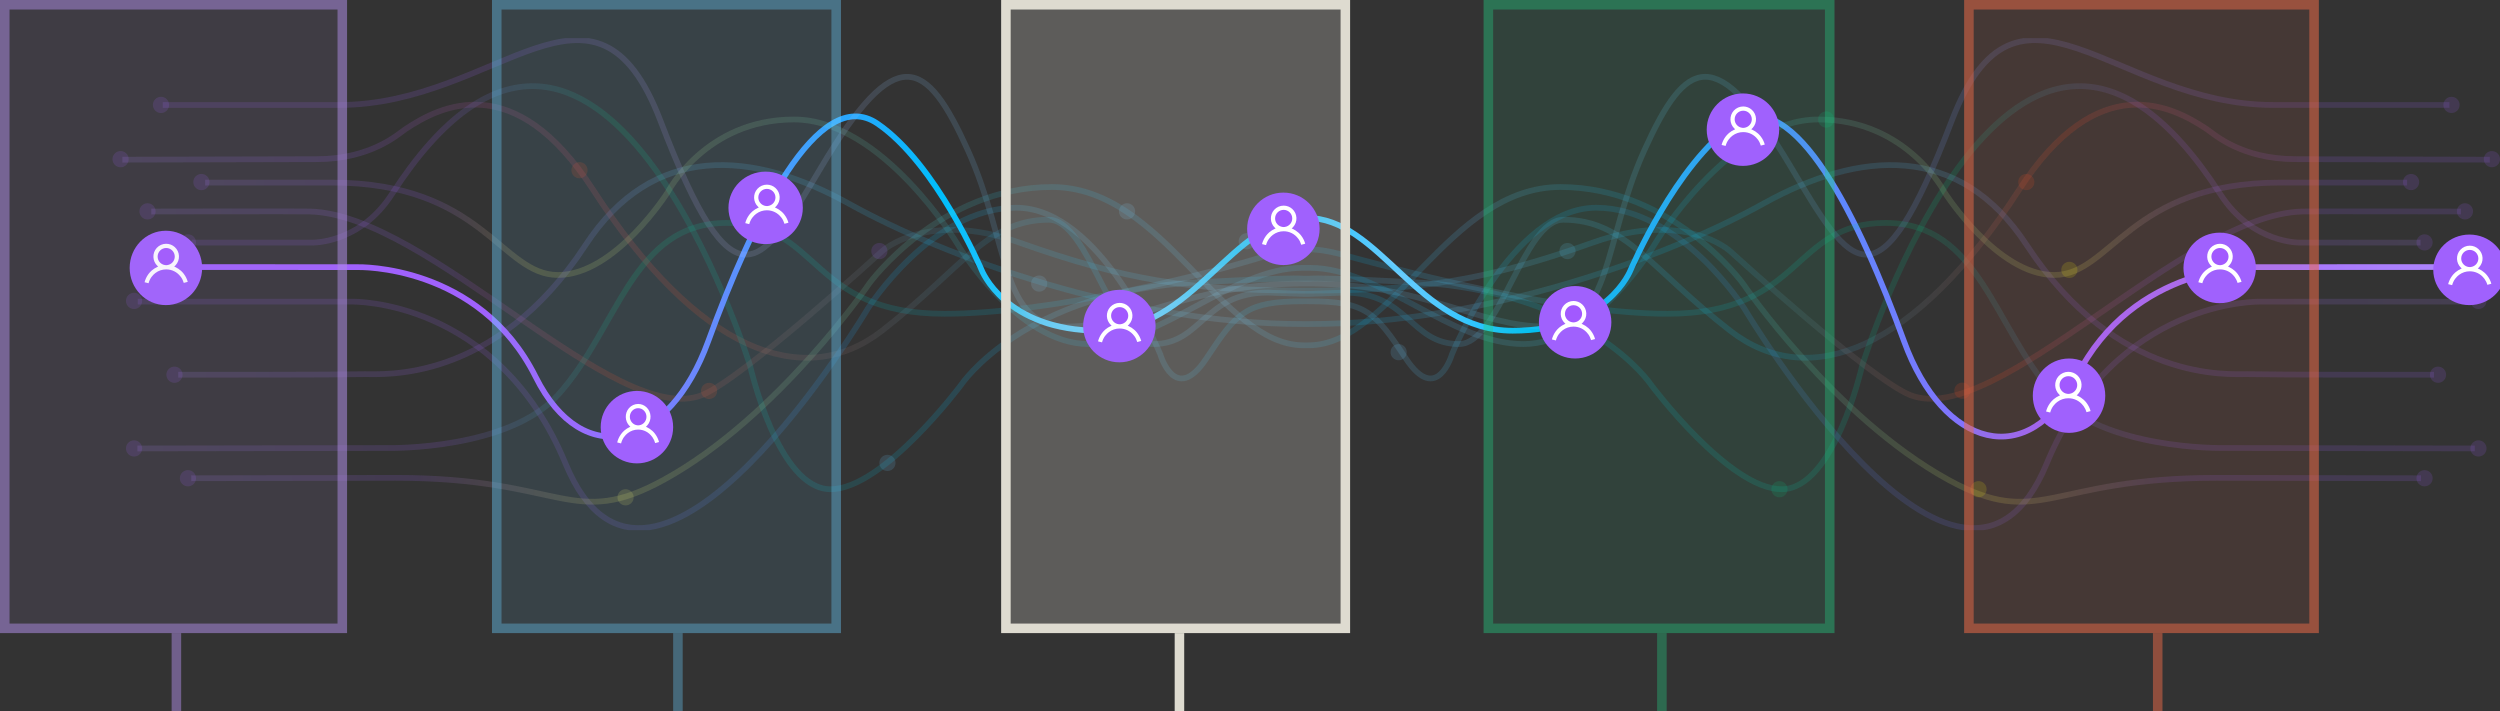<svg width="1311" height="373" viewBox="0 0 1311 373" fill="none" xmlns="http://www.w3.org/2000/svg">
<rect x="0" y="0" width="1311" height="373" fill="#333333" stroke="none"/>
<g clip-path="url(#clip0_1_180)">
<path opacity="0.15" d="M1299.7 162.035C1302.04 162.035 1303.94 160.134 1303.94 157.789C1303.94 155.444 1302.04 153.543 1299.7 153.543C1297.36 153.543 1295.46 155.444 1295.46 157.789C1295.46 160.134 1297.36 162.035 1299.7 162.035Z" fill="#A061FD"/>
<path opacity="0.15" d="M1299.7 239.404C1297.36 239.404 1295.46 237.5 1295.46 235.158C1295.46 232.816 1297.36 230.912 1299.7 230.912C1302.04 230.912 1303.94 232.816 1303.94 235.158C1303.94 237.5 1302.04 239.404 1299.7 239.404Z" fill="#A061FD"/>
<path opacity="0.15" d="M1278.51 200.751C1280.85 200.751 1282.74 198.85 1282.74 196.505C1282.74 194.16 1280.85 192.259 1278.51 192.259C1276.17 192.259 1274.27 194.16 1274.27 196.505C1274.27 198.85 1276.17 200.751 1278.51 200.751Z" fill="#A061FD"/>
<path opacity="0.15" d="M1285.57 59.261C1283.23 59.261 1281.33 57.358 1281.33 55.015C1281.33 52.673 1283.23 50.769 1285.57 50.769C1287.91 50.769 1289.81 52.673 1289.81 55.015C1289.81 57.358 1287.91 59.261 1285.57 59.261Z" fill="#A061FD"/>
<path opacity="0.15" d="M1306.76 87.716C1304.42 87.716 1302.52 85.813 1302.52 83.47C1302.52 81.128 1304.42 79.224 1306.76 79.224C1309.1 79.224 1311 81.128 1311 83.47C1311 85.813 1309.1 87.716 1306.76 87.716Z" fill="#A061FD"/>
<path opacity="0.15" d="M1292.63 115.082C1294.97 115.082 1296.87 113.181 1296.87 110.836C1296.87 108.491 1294.97 106.59 1292.63 106.59C1290.29 106.59 1288.4 108.491 1288.4 110.836C1288.4 113.181 1290.29 115.082 1292.63 115.082Z" fill="#A061FD"/>
<path opacity="0.15" d="M64.192 83.725C72.796 83.725 159.115 83.47 165.896 83.47C194.808 83.47 208.879 70.202 212.673 67.682C230.728 55.688 269.593 35.392 311.064 99.563C365.42 183.683 421.019 205.67 462.568 173.421C504.118 141.173 517.546 115.237 550.032 115.237C570.962 115.237 583.458 180.427 604.699 180.427C630.312 180.427 631.252 153.437 664.988 153.437L683.686 154.145H686.165L704.863 153.437C738.6 153.437 739.539 180.427 765.153 180.427C786.394 180.427 798.889 115.237 819.819 115.237C852.306 115.237 865.741 141.173 907.283 173.421C948.832 205.67 1004.43 183.683 1058.79 99.563C1100.25 35.385 1139.12 55.688 1157.18 67.682C1160.97 70.202 1175.04 83.47 1203.96 83.47C1210.74 83.47 1297.06 83.725 1305.66 83.725" stroke="url(#paint0_linear_1_180)" stroke-width="3" stroke-miterlimit="10"/>
<path opacity="0.15" d="M303.88 93.505C306.221 93.505 308.119 91.604 308.119 89.259C308.119 86.914 306.221 85.013 303.88 85.013C301.54 85.013 299.642 86.914 299.642 89.259C299.642 91.604 301.54 93.505 303.88 93.505Z" fill="url(#paint1_linear_1_180)"/>
<path opacity="0.15" d="M328.053 265.036C330.393 265.036 332.291 263.135 332.291 260.79C332.291 258.445 330.393 256.544 328.053 256.544C325.712 256.544 323.814 258.445 323.814 260.79C323.814 263.135 325.712 265.036 328.053 265.036Z" fill="#FFFB65"/>
<path opacity="0.15" d="M100.528 127.218H163.346C163.346 127.218 188.479 128.188 205.489 101.841C313.734 -65.783 393.371 191.884 393.371 191.884C393.371 191.884 407.895 256.551 435.542 256.551C463.19 256.551 503.955 201.877 503.955 201.877C503.955 201.877 536.576 152.729 628.596 147.988C666.479 146.035 678.855 145.794 683.637 146.134H686.215C690.99 145.794 703.366 146.035 741.256 147.988C833.276 152.729 865.897 201.877 865.897 201.877C865.897 201.877 906.662 256.551 934.309 256.551C961.957 256.551 976.48 191.884 976.48 191.884C976.48 191.884 1056.12 -65.783 1164.36 101.841C1181.37 128.188 1206.51 127.218 1206.51 127.218H1269.32" stroke="url(#paint2_linear_1_180)" stroke-width="3" stroke-miterlimit="10"/>
<path opacity="0.15" d="M1290.51 110.914C1284.38 110.914 1213.58 110.744 1207.3 110.914C1144.73 112.633 1047.22 224.968 1001.85 207.227C980.909 199.039 907.29 131.712 907.29 131.712C907.29 131.712 883.768 109.987 835.444 127.154C780.439 146.7 745.84 152.397 686.173 152.397H683.693C624.025 152.397 589.427 146.7 534.421 127.154C486.098 109.979 462.575 131.712 462.575 131.712C462.575 131.712 388.957 199.039 368.02 207.227C322.649 224.961 225.126 112.626 162.569 110.914C156.282 110.744 85.482 110.914 79.351 110.914" stroke="url(#paint3_linear_1_180)" stroke-width="3" stroke-miterlimit="10"/>
<path d="M1283.45 140.027C1236.46 140.027 1182.3 140.091 1182.3 140.091C1182.3 140.091 1118.6 138.321 1088.96 197.631C1063.97 247.648 1018.92 235.059 998.498 179.033C975.244 115.237 940.709 43.742 909.784 64.774C878.859 85.806 855.117 141.534 855.117 141.534C855.117 141.534 842.932 173.429 793.267 173.429C743.601 173.429 723.589 113.865 684.859 114.268V114.317C646.121 114.317 626.257 173.429 576.592 173.429C526.926 173.429 514.741 141.534 514.741 141.534C514.741 141.534 491 85.806 460.075 64.774C429.15 43.742 394.615 115.237 371.361 179.033C350.939 235.059 305.886 247.648 280.895 197.631C251.255 138.321 187.554 140.091 187.554 140.091C187.554 140.091 133.396 140.027 86.407 140.027" stroke="url(#paint4_linear_1_180)" stroke-width="3" stroke-miterlimit="10"/>
<path opacity="0.15" d="M1297.58 158.178H1185.3C1185.3 158.178 1109.15 156.438 1073.25 243.176C1028.06 352.34 914.778 161.858 914.778 161.858C914.778 161.858 881.352 108.932 836.999 108.932C792.645 108.932 761.402 185.777 761.402 185.777C761.402 185.777 753.589 212.676 737.35 188.141C721.103 163.606 716.469 158.001 686.166 158.001H685.77H683.94H683.545H686.3H685.904H684.075H683.679C653.375 158.001 648.742 163.606 632.495 188.141C616.248 212.676 608.443 185.777 608.443 185.777C608.443 185.777 577.207 108.932 532.846 108.932C488.485 108.932 455.067 161.858 455.067 161.858C455.067 161.858 341.785 352.34 296.598 243.176C260.692 156.438 184.545 158.178 184.545 158.178H72.273" stroke="url(#paint5_linear_1_180)" stroke-width="3" stroke-miterlimit="10"/>
<path opacity="0.15" d="M1269.54 250.79C1269.54 250.79 1168.56 250.578 1162.23 250.578C1073.93 250.578 1069.93 278.092 1021.67 251.583C961.696 218.634 913.839 148.455 913.839 148.455C913.839 148.455 876.98 98.07 818.251 98.07C759.523 98.07 729.897 181.078 686.158 181.078H683.679C639.94 181.078 610.315 98.07 551.586 98.07C492.858 98.07 455.999 148.455 455.999 148.455C455.999 148.455 408.142 218.634 348.163 251.583C299.911 278.092 295.905 250.578 207.608 250.578C201.279 250.578 100.302 250.79 100.302 250.79" stroke="url(#paint6_linear_1_180)" stroke-width="3" stroke-miterlimit="10"/>
<path opacity="0.15" d="M1276.39 196.505C1259.39 196.505 1196.56 196.569 1178.56 196.208C1169.49 196.024 1110.49 201.346 1062.84 128.57C1027.43 74.49 975.06 78.8 924.618 106.837C874.168 134.875 778.63 169.933 686.165 169.933H683.686C591.221 169.933 495.683 134.875 445.234 106.837C394.784 78.8 342.42 74.483 307.01 128.57C259.357 201.346 200.361 196.024 191.291 196.208C173.299 196.576 110.467 196.505 93.464 196.505" stroke="url(#paint7_linear_1_180)" stroke-width="3" stroke-miterlimit="10"/>
<path opacity="0.15" d="M1284.47 55.044H1191.96C1108.65 55.044 1057.95 -26.692 1023.49 63.373C984.653 164.887 970.843 140.834 939.148 87.554C899.88 21.543 884.171 30.424 862.301 78.793C840.432 127.162 845.433 171.256 810.446 171.256C775.459 171.256 747.218 149.071 687.642 148.71H686.307H685.911H684.082H683.686C623.1 148.71 594.393 171.263 559.406 171.263C524.419 171.263 529.42 127.169 507.551 78.8C485.681 30.431 469.971 21.55 430.704 87.561C399.008 140.834 385.199 164.894 346.362 63.38C311.905 -26.685 261.201 55.051 177.891 55.051H85.383" stroke="url(#paint8_linear_1_180)" stroke-width="3" stroke-miterlimit="10"/>
<path opacity="0.15" d="M1262.26 95.741C1251.3 95.741 1204.86 95.741 1195.86 95.741C1116.67 95.741 1107.2 144.202 1077.22 144.202C1047.23 144.202 1019.74 100.865 1019.74 100.865C1019.74 100.865 1000.06 62.658 953.516 62.658C906.972 62.658 867.613 128.202 867.613 128.202C867.613 128.202 836.688 180.427 798.889 180.427C761.091 180.427 723.632 140.473 687.084 140.473H682.775C646.227 140.473 608.768 180.427 570.969 180.427C533.171 180.427 502.246 128.202 502.246 128.202C502.246 128.202 462.886 62.658 416.343 62.658C369.8 62.658 350.12 100.865 350.12 100.865C350.12 100.865 322.628 144.202 292.642 144.202C262.656 144.202 253.191 95.741 173.998 95.741C164.999 95.741 118.555 95.741 107.599 95.741" stroke="url(#paint9_linear_1_180)" stroke-width="3" stroke-miterlimit="10"/>
<path opacity="0.15" d="M1297.79 235.158L1165.23 234.925C1165.23 234.925 1103.2 235.88 1077.21 207.071C1045.42 171.822 1038.16 116.9 988.806 116.9C939.452 116.9 945.696 164.54 874.479 164.54C820.328 164.54 740.182 143.346 704.877 133.814C697.383 131.79 683.538 127.933 664.819 133.863C629.881 144.931 549.439 164.547 495.358 164.547C424.134 164.547 430.386 116.907 381.031 116.907C331.676 116.907 324.422 171.829 292.628 207.078C266.64 235.894 204.606 234.932 204.606 234.932L72.047 235.165" stroke="url(#paint10_linear_1_180)" stroke-width="3" stroke-miterlimit="10"/>
<path opacity="0.15" d="M461.141 135.908C463.482 135.908 465.38 134.007 465.38 131.662C465.38 129.317 463.482 127.416 461.141 127.416C458.801 127.416 456.903 129.317 456.903 131.662C456.903 134.007 458.801 135.908 461.141 135.908Z" fill="#A061FD"/>
<path opacity="0.15" d="M653.799 130.749C656.14 130.749 658.037 128.848 658.037 126.503C658.037 124.158 656.14 122.257 653.799 122.257C651.458 122.257 649.561 124.158 649.561 126.503C649.561 128.848 651.458 130.749 653.799 130.749Z" fill="#6BCCFD"/>
<path opacity="0.15" d="M591.023 115.082C593.364 115.082 595.262 113.181 595.262 110.836C595.262 108.491 593.364 106.59 591.023 106.59C588.683 106.59 586.785 108.491 586.785 110.836C586.785 113.181 588.683 115.082 591.023 115.082Z" fill="#6BCCFD"/>
<path opacity="0.15" d="M544.932 152.949C547.273 152.949 549.17 151.048 549.17 148.703C549.17 146.358 547.273 144.457 544.932 144.457C542.591 144.457 540.694 146.358 540.694 148.703C540.694 151.048 542.591 152.949 544.932 152.949Z" fill="#6BCCFD"/>
<path opacity="0.15" d="M733.45 188.926C735.791 188.926 737.689 187.025 737.689 184.68C737.689 182.335 735.791 180.434 733.45 180.434C731.11 180.434 729.212 182.335 729.212 184.68C729.212 187.025 731.11 188.926 733.45 188.926Z" fill="#6BCCFD"/>
<path opacity="0.15" d="M821.995 135.908C824.336 135.908 826.233 134.007 826.233 131.662C826.233 129.317 824.336 127.416 821.995 127.416C819.654 127.416 817.757 129.317 817.757 131.662C817.757 134.007 819.654 135.908 821.995 135.908Z" fill="#6BCCFD"/>
<path opacity="0.15" d="M1085.17 145.773C1087.51 145.773 1089.41 143.872 1089.41 141.527C1089.41 139.182 1087.51 137.281 1085.17 137.281C1082.83 137.281 1080.93 139.182 1080.93 141.527C1080.93 143.872 1082.83 145.773 1085.17 145.773Z" fill="#FFFF00"/>
<path opacity="0.15" d="M1037.55 260.79C1039.89 260.79 1041.78 258.889 1041.78 256.544C1041.78 254.199 1039.89 252.298 1037.55 252.298C1035.21 252.298 1033.31 254.199 1033.31 256.544C1033.31 258.889 1035.21 260.79 1037.55 260.79Z" fill="#FFFF00"/>
<path opacity="0.15" d="M1062.59 99.711C1064.93 99.711 1066.83 97.81 1066.83 95.465C1066.83 93.12 1064.93 91.219 1062.59 91.219C1060.25 91.219 1058.35 93.12 1058.35 95.465C1058.35 97.81 1060.25 99.711 1062.59 99.711Z" fill="#FF4A20"/>
<path opacity="0.15" d="M957.648 66.918C959.989 66.918 961.886 65.017 961.886 62.672C961.886 60.327 959.989 58.426 957.648 58.426C955.307 58.426 953.41 60.327 953.41 62.672C953.41 65.017 955.307 66.918 957.648 66.918Z" fill="#00CD84"/>
<path opacity="0.15" d="M1029.07 209.13C1031.41 209.13 1033.31 207.229 1033.31 204.884C1033.31 202.539 1031.41 200.638 1029.07 200.638C1026.73 200.638 1024.83 202.539 1024.83 204.884C1024.83 207.229 1026.73 209.13 1029.07 209.13Z" fill="#FF4A20"/>
<path opacity="0.15" d="M933.144 260.79C935.485 260.79 937.382 258.889 937.382 256.544C937.382 254.199 935.485 252.298 933.144 252.298C930.803 252.298 928.906 254.199 928.906 256.544C928.906 258.889 930.803 260.79 933.144 260.79Z" fill="#00CD84"/>
<path opacity="0.15" d="M465.38 246.997C467.72 246.997 469.618 245.096 469.618 242.751C469.618 240.406 467.72 238.505 465.38 238.505C463.039 238.505 461.141 240.406 461.141 242.751C461.141 245.096 463.039 246.997 465.38 246.997Z" fill="#6BCCFD"/>
<path opacity="0.15" d="M371.841 209.243C374.182 209.243 376.079 207.342 376.079 204.997C376.079 202.652 374.182 200.751 371.841 200.751C369.5 200.751 367.603 202.652 367.603 204.997C367.603 207.342 369.5 209.243 371.841 209.243Z" fill="#FF4A20"/>
<path opacity="0.15" d="M98.557 131.365C100.898 131.365 102.796 129.464 102.796 127.119C102.796 124.774 100.898 122.873 98.557 122.873C96.216 122.873 94.319 124.774 94.319 127.119C94.319 129.464 96.216 131.365 98.557 131.365Z" fill="#A061FD"/>
<path opacity="0.15" d="M70.302 162.035C72.643 162.035 74.54 160.134 74.54 157.789C74.54 155.444 72.643 153.543 70.302 153.543C67.961 153.543 66.064 155.444 66.064 157.789C66.064 160.134 67.961 162.035 70.302 162.035Z" fill="#A061FD"/>
<path opacity="0.15" d="M70.302 239.404C72.643 239.404 74.54 237.503 74.54 235.158C74.54 232.813 72.643 230.912 70.302 230.912C67.961 230.912 66.064 232.813 66.064 235.158C66.064 237.503 67.961 239.404 70.302 239.404Z" fill="#A061FD"/>
<path opacity="0.15" d="M98.557 255.036C100.898 255.036 102.796 253.135 102.796 250.79C102.796 248.445 100.898 246.544 98.557 246.544C96.216 246.544 94.319 248.445 94.319 250.79C94.319 253.135 96.216 255.036 98.557 255.036Z" fill="#A061FD"/>
<path opacity="0.15" d="M91.493 200.751C93.834 200.751 95.732 198.85 95.732 196.505C95.732 194.16 93.834 192.259 91.493 192.259C89.153 192.259 87.255 194.16 87.255 196.505C87.255 198.85 89.153 200.751 91.493 200.751Z" fill="#A061FD"/>
<path opacity="0.15" d="M84.43 59.261C86.77 59.261 88.668 57.36 88.668 55.015C88.668 52.67 86.77 50.769 84.43 50.769C82.089 50.769 80.191 52.67 80.191 55.015C80.191 57.36 82.089 59.261 84.43 59.261Z" fill="#A061FD"/>
<path opacity="0.15" d="M63.238 87.716C65.579 87.716 67.477 85.815 67.477 83.47C67.477 81.125 65.579 79.224 63.238 79.224C60.898 79.224 59 81.125 59 83.47C59 85.815 60.898 87.716 63.238 87.716Z" fill="#A061FD"/>
<path opacity="0.15" d="M105.621 99.711C107.962 99.711 109.859 97.81 109.859 95.465C109.859 93.12 107.962 91.219 105.621 91.219C103.28 91.219 101.383 93.12 101.383 95.465C101.383 97.81 103.28 99.711 105.621 99.711Z" fill="#A061FD"/>
<path opacity="0.15" d="M77.366 115.082C79.707 115.082 81.604 113.181 81.604 110.836C81.604 108.491 79.707 106.59 77.366 106.59C75.025 106.59 73.128 108.491 73.128 110.836C73.128 113.181 75.025 115.082 77.366 115.082Z" fill="#A061FD"/>
<path opacity="0.15" d="M1271.44 131.365C1273.78 131.365 1275.68 129.464 1275.68 127.119C1275.68 124.774 1273.78 122.873 1271.44 122.873C1269.1 122.873 1267.2 124.774 1267.2 127.119C1267.2 129.464 1269.1 131.365 1271.44 131.365Z" fill="#A061FD"/>
<path opacity="0.15" d="M1271.44 255.036C1269.1 255.036 1267.2 253.133 1267.2 250.79C1267.2 248.448 1269.1 246.544 1271.44 246.544C1273.78 246.544 1275.68 248.448 1275.68 250.79C1275.68 253.133 1273.78 255.036 1271.44 255.036Z" fill="#A061FD"/>
<path opacity="0.15" d="M1264.38 99.711C1266.72 99.711 1268.62 97.81 1268.62 95.465C1268.62 93.12 1266.72 91.219 1264.38 91.219C1262.04 91.219 1260.14 93.12 1260.14 95.465C1260.14 97.81 1262.04 99.711 1264.38 99.711Z" fill="#A061FD"/>
<ellipse cx="87" cy="140.5" rx="19" ry="19.5" fill="#A061FD"/>
<path d="M87.156 130.046C84.674 130.046 82.656 132.066 82.656 134.549C82.656 136.803 84.333 138.717 86.561 139.012C86.769 139.058 86.974 139.06 87.154 139.06H87.234H87.31C87.441 139.06 87.584 139.055 87.749 139.012C89.979 138.713 91.656 136.797 91.656 134.549C91.656 132.066 89.638 130.046 87.156 130.046Z" fill="#A259FF"/>
<path d="M96.435 143.69C96.385 143.623 96.331 143.554 96.275 143.484C96.229 143.424 96.181 143.365 96.129 143.3C96.094 143.257 96.058 143.215 96.023 143.17C95.947 143.081 95.871 142.992 95.793 142.905L95.736 142.84C95.643 142.738 95.541 142.631 95.438 142.525C95.417 142.504 95.398 142.486 95.378 142.465L95.332 142.421C95.269 142.358 95.208 142.297 95.145 142.237C95.082 142.176 95.019 142.119 94.954 142.059L94.876 141.989C93.973 141.176 92.959 140.514 91.864 140.019L91.365 139.795L91.762 139.418C91.881 139.305 91.996 139.188 92.103 139.069C93.31 137.747 93.929 136.031 93.847 134.238C93.766 132.444 92.993 130.792 91.671 129.584C90.435 128.454 88.828 127.831 87.151 127.831C85.266 127.831 83.459 128.627 82.192 130.016C79.742 132.702 79.896 136.922 82.535 139.42L82.932 139.796L82.433 140.021C81.46 140.46 80.55 141.035 79.727 141.729C79.683 141.766 79.642 141.801 79.6 141.837L79.576 141.857C79.538 141.889 79.501 141.922 79.466 141.953C78.871 142.482 78.33 143.068 77.861 143.699C77.839 143.729 77.817 143.762 77.8 143.79L77.791 143.805L77.779 143.819C76.862 145.077 76.2 146.485 75.807 148.009L77.904 148.531C78.222 147.319 78.752 146.199 79.479 145.199L79.498 145.175L79.52 145.155C79.566 145.108 79.601 145.07 79.631 145.031C80.167 144.317 80.799 143.684 81.512 143.148C83.151 141.918 85.097 141.269 87.143 141.269C90.14 141.269 92.887 142.64 94.677 145.031C94.709 145.073 94.748 145.116 94.791 145.155L94.818 145.181L94.841 145.211C95.534 146.164 96.047 147.223 96.37 148.36L98.457 147.8C98.045 146.31 97.371 144.934 96.448 143.706L96.436 143.691L96.435 143.69ZM87.747 139.012C87.582 139.053 87.438 139.06 87.308 139.06H87.232H87.158H87.152C86.973 139.06 86.767 139.06 86.559 139.012C84.332 138.717 82.654 136.803 82.654 134.549C82.654 132.066 84.672 130.046 87.154 130.046C89.636 130.046 91.654 132.066 91.654 134.549C91.654 136.799 89.977 138.713 87.747 139.012Z" fill="white"/>
<ellipse cx="1295" cy="141.5" rx="19" ry="18.5" fill="#A061FD"/>
<path d="M1295.16 131.046C1292.67 131.046 1290.66 133.066 1290.66 135.549C1290.66 137.803 1292.33 139.717 1294.56 140.012C1294.77 140.058 1294.97 140.06 1295.15 140.06H1295.23H1295.31C1295.44 140.06 1295.58 140.055 1295.75 140.012C1297.98 139.713 1299.66 137.797 1299.66 135.549C1299.66 133.066 1297.64 131.046 1295.16 131.046Z" fill="#A259FF"/>
<path d="M1304.43 144.69C1304.38 144.623 1304.33 144.554 1304.28 144.484C1304.23 144.424 1304.18 144.365 1304.13 144.3C1304.09 144.257 1304.06 144.215 1304.02 144.17C1303.95 144.081 1303.87 143.992 1303.79 143.905L1303.74 143.84C1303.64 143.738 1303.54 143.631 1303.44 143.525C1303.42 143.504 1303.4 143.486 1303.38 143.465L1303.33 143.421C1303.27 143.358 1303.21 143.297 1303.14 143.237C1303.08 143.176 1303.02 143.119 1302.95 143.059L1302.88 142.989C1301.97 142.176 1300.96 141.514 1299.86 141.019L1299.37 140.795L1299.76 140.418C1299.88 140.305 1300 140.188 1300.1 140.069C1301.31 138.747 1301.93 137.031 1301.85 135.238C1301.77 133.444 1300.99 131.792 1299.67 130.584C1298.43 129.454 1296.83 128.831 1295.15 128.831C1293.27 128.831 1291.46 129.627 1290.19 131.016C1287.74 133.702 1287.9 137.922 1290.54 140.42L1290.93 140.796L1290.43 141.021C1289.46 141.46 1288.55 142.035 1287.73 142.729C1287.68 142.766 1287.64 142.801 1287.6 142.837L1287.58 142.857C1287.54 142.889 1287.5 142.922 1287.47 142.953C1286.87 143.482 1286.33 144.068 1285.86 144.699C1285.84 144.729 1285.82 144.762 1285.8 144.79L1285.79 144.805L1285.78 144.819C1284.86 146.077 1284.2 147.485 1283.81 149.009L1285.9 149.531C1286.22 148.319 1286.75 147.199 1287.48 146.199L1287.5 146.175L1287.52 146.155C1287.57 146.108 1287.6 146.07 1287.63 146.031C1288.17 145.317 1288.8 144.684 1289.51 144.148C1291.15 142.918 1293.1 142.269 1295.14 142.269C1298.14 142.269 1300.89 143.64 1302.68 146.031C1302.71 146.073 1302.75 146.116 1302.79 146.155L1302.82 146.181L1302.84 146.211C1303.53 147.164 1304.05 148.223 1304.37 149.36L1306.46 148.8C1306.05 147.31 1305.37 145.934 1304.45 144.706L1304.44 144.691L1304.43 144.69ZM1295.75 140.012C1295.58 140.053 1295.44 140.06 1295.31 140.06H1295.23H1295.16H1295.15C1294.97 140.06 1294.77 140.06 1294.56 140.012C1292.33 139.717 1290.65 137.803 1290.65 135.549C1290.65 133.066 1292.67 131.046 1295.15 131.046C1297.64 131.046 1299.65 133.066 1299.65 135.549C1299.65 137.799 1297.98 139.713 1295.75 140.012Z" fill="white"/>
</g>
<rect x="1030" width="186" height="332" fill="#ED6A48" fill-opacity="0.1"/>
<rect x="1032.5" y="2.5" width="181" height="327" stroke="#ED6A48" stroke-opacity="0.5" stroke-width="5"/>
<rect width="182" height="332" fill="#AF8CE5" fill-opacity="0.1"/>
<rect x="2.5" y="2.5" width="177" height="327" stroke="#AF8CE5" stroke-opacity="0.5" stroke-width="5"/>
<rect x="258" width="183" height="332" fill="#6BCCFD" fill-opacity="0.1"/>
<rect x="260.5" y="2.5" width="178" height="327" stroke="#6BCCFD" stroke-opacity="0.35" stroke-width="5"/>
<rect x="778" width="184" height="332" fill="#24CD85" fill-opacity="0.1"/>
<rect x="780.5" y="2.5" width="179" height="327" stroke="#24CD85" stroke-opacity="0.35" stroke-width="5"/>
<rect x="527.5" y="2.5" width="178" height="327" fill="#DEDBD0" fill-opacity="0.25" stroke="#DEDBD0" stroke-width="5"/>
<ellipse cx="1164" cy="140.5" rx="19" ry="18.5" fill="#A061FD"/>
<ellipse cx="1085" cy="207.5" rx="19" ry="19.5" fill="#A061FD"/>
<circle cx="914" cy="68" r="19" fill="#A061FD"/>
<circle cx="826" cy="169" r="19" fill="#A061FD"/>
<circle cx="673" cy="120" r="19" fill="#A061FD"/>
<circle cx="587" cy="171" r="19" fill="#A061FD"/>
<ellipse cx="401.5" cy="109" rx="19.5" ry="19" fill="#A061FD"/>
<circle cx="334" cy="224" r="19" fill="#A061FD"/>
<path d="M1164.16 130.046C1161.67 130.046 1159.66 132.066 1159.66 134.549C1159.66 136.803 1161.33 138.717 1163.56 139.012C1163.77 139.058 1163.97 139.06 1164.15 139.06H1164.23H1164.31C1164.44 139.06 1164.58 139.055 1164.75 139.012C1166.98 138.713 1168.66 136.797 1168.66 134.549C1168.66 132.066 1166.64 130.046 1164.16 130.046Z" fill="#A259FF"/>
<path d="M1173.43 143.69C1173.38 143.623 1173.33 143.554 1173.28 143.484C1173.23 143.424 1173.18 143.365 1173.13 143.3C1173.09 143.257 1173.06 143.215 1173.02 143.17C1172.95 143.081 1172.87 142.992 1172.79 142.905L1172.74 142.84C1172.64 142.738 1172.54 142.631 1172.44 142.525C1172.42 142.504 1172.4 142.486 1172.38 142.465L1172.33 142.421C1172.27 142.358 1172.21 142.297 1172.14 142.237C1172.08 142.176 1172.02 142.119 1171.95 142.059L1171.88 141.989C1170.97 141.176 1169.96 140.514 1168.86 140.019L1168.37 139.795L1168.76 139.418C1168.88 139.305 1169 139.188 1169.1 139.069C1170.31 137.747 1170.93 136.031 1170.85 134.238C1170.77 132.444 1169.99 130.792 1168.67 129.584C1167.43 128.454 1165.83 127.831 1164.15 127.831C1162.27 127.831 1160.46 128.627 1159.19 130.016C1156.74 132.702 1156.9 136.922 1159.54 139.42L1159.93 139.796L1159.43 140.021C1158.46 140.46 1157.55 141.035 1156.73 141.729C1156.68 141.766 1156.64 141.801 1156.6 141.837L1156.58 141.857C1156.54 141.889 1156.5 141.922 1156.47 141.953C1155.87 142.482 1155.33 143.068 1154.86 143.699C1154.84 143.729 1154.82 143.762 1154.8 143.79L1154.79 143.805L1154.78 143.819C1153.86 145.077 1153.2 146.485 1152.81 148.009L1154.9 148.531C1155.22 147.319 1155.75 146.199 1156.48 145.199L1156.5 145.175L1156.52 145.155C1156.57 145.108 1156.6 145.07 1156.63 145.031C1157.17 144.317 1157.8 143.684 1158.51 143.148C1160.15 141.918 1162.1 141.269 1164.14 141.269C1167.14 141.269 1169.89 142.64 1171.68 145.031C1171.71 145.073 1171.75 145.116 1171.79 145.155L1171.82 145.181L1171.84 145.211C1172.53 146.164 1173.05 147.223 1173.37 148.36L1175.46 147.8C1175.05 146.31 1174.37 144.934 1173.45 143.706L1173.44 143.691L1173.43 143.69ZM1164.75 139.012C1164.58 139.053 1164.44 139.06 1164.31 139.06H1164.23H1164.16H1164.15C1163.97 139.06 1163.77 139.06 1163.56 139.012C1161.33 138.717 1159.65 136.803 1159.65 134.549C1159.65 132.066 1161.67 130.046 1164.15 130.046C1166.64 130.046 1168.65 132.066 1168.65 134.549C1168.65 136.799 1166.98 138.713 1164.75 139.012Z" fill="white"/>
<path d="M1084.66 197.266C1082.1 197.266 1080.02 199.349 1080.02 201.91C1080.02 204.234 1081.75 206.208 1084.05 206.512C1084.26 206.56 1084.47 206.562 1084.66 206.562H1084.74H1084.82C1084.96 206.562 1085.1 206.556 1085.27 206.512C1087.57 206.204 1089.3 204.228 1089.3 201.91C1089.3 199.349 1087.22 197.266 1084.66 197.266Z" fill="#A259FF"/>
<path d="M1094.23 211.336C1094.18 211.267 1094.12 211.196 1094.07 211.124C1094.02 211.063 1093.97 211.001 1093.91 210.934C1093.88 210.89 1093.84 210.846 1093.81 210.801C1093.73 210.709 1093.65 210.617 1093.57 210.527L1093.51 210.46C1093.41 210.355 1093.31 210.244 1093.2 210.135C1093.18 210.114 1093.16 210.095 1093.14 210.074L1093.09 210.028C1093.03 209.963 1092.96 209.9 1092.9 209.838C1092.83 209.775 1092.77 209.716 1092.7 209.655L1092.62 209.582C1091.69 208.744 1090.65 208.062 1089.52 207.551L1089 207.319L1089.41 206.931C1089.53 206.814 1089.65 206.694 1089.76 206.572C1091.01 205.208 1091.65 203.438 1091.56 201.589C1091.48 199.739 1090.68 198.035 1089.32 196.79C1088.04 195.625 1086.39 194.982 1084.66 194.982C1082.71 194.982 1080.85 195.803 1079.54 197.235C1077.02 200.005 1077.17 204.357 1079.9 206.933L1080.31 207.321L1079.79 207.553C1078.79 208.006 1077.85 208.599 1077 209.314C1076.95 209.353 1076.91 209.389 1076.87 209.425L1076.84 209.446C1076.81 209.479 1076.77 209.513 1076.73 209.546C1076.12 210.091 1075.56 210.695 1075.08 211.346C1075.05 211.376 1075.03 211.411 1075.01 211.439L1075 211.455L1074.99 211.47C1074.05 212.767 1073.36 214.219 1072.96 215.791L1075.12 216.328C1075.45 215.079 1075.99 213.924 1076.74 212.893L1076.76 212.868L1076.79 212.847C1076.83 212.799 1076.87 212.759 1076.9 212.719C1077.45 211.983 1078.1 211.33 1078.84 210.778C1080.53 209.509 1082.54 208.84 1084.65 208.84C1087.74 208.84 1090.57 210.254 1092.42 212.719C1092.45 212.763 1092.49 212.807 1092.53 212.847L1092.56 212.874L1092.59 212.905C1093.3 213.888 1093.83 214.98 1094.16 216.152L1096.31 215.575C1095.89 214.039 1095.19 212.62 1094.24 211.353L1094.23 211.338L1094.23 211.336ZM1085.27 206.512C1085.1 206.554 1084.95 206.562 1084.82 206.562H1084.74H1084.66H1084.66C1084.47 206.562 1084.26 206.562 1084.05 206.512C1081.75 206.208 1080.02 204.234 1080.02 201.91C1080.02 199.349 1082.1 197.266 1084.66 197.266C1087.22 197.266 1089.3 199.349 1089.3 201.91C1089.3 204.23 1087.57 206.204 1085.27 206.512Z" fill="white"/>
<path d="M914.156 58.046C911.674 58.046 909.656 60.066 909.656 62.549C909.656 64.803 911.333 66.717 913.561 67.012C913.769 67.058 913.974 67.06 914.154 67.06H914.234H914.31C914.441 67.06 914.584 67.055 914.749 67.012C916.979 66.713 918.656 64.797 918.656 62.549C918.656 60.066 916.638 58.046 914.156 58.046Z" fill="#A259FF"/>
<path d="M923.435 71.69C923.385 71.623 923.331 71.554 923.275 71.484C923.229 71.424 923.181 71.365 923.129 71.3C923.094 71.257 923.058 71.215 923.023 71.17C922.947 71.081 922.871 70.992 922.793 70.905L922.736 70.84C922.643 70.738 922.541 70.63 922.437 70.525C922.417 70.504 922.399 70.486 922.378 70.465L922.332 70.421C922.269 70.358 922.208 70.297 922.145 70.237C922.082 70.176 922.019 70.119 921.954 70.059L921.876 69.989C920.973 69.176 919.959 68.514 918.864 68.019L918.365 67.795L918.762 67.418C918.881 67.305 918.996 67.188 919.103 67.069C920.31 65.747 920.929 64.031 920.847 62.238C920.766 60.444 919.993 58.791 918.671 57.584C917.435 56.455 915.828 55.831 914.151 55.831C912.266 55.831 910.458 56.627 909.193 58.016C906.742 60.702 906.896 64.921 909.535 67.42L909.932 67.796L909.434 68.021C908.46 68.46 907.55 69.035 906.727 69.729C906.683 69.766 906.642 69.801 906.6 69.837L906.575 69.857C906.538 69.889 906.501 69.922 906.466 69.954C905.871 70.482 905.33 71.068 904.861 71.699C904.839 71.729 904.817 71.762 904.8 71.79L904.791 71.805L904.779 71.819C903.862 73.077 903.2 74.485 902.807 76.009L904.904 76.531C905.222 75.319 905.753 74.199 906.479 73.199L906.498 73.175L906.52 73.155C906.566 73.109 906.601 73.07 906.631 73.031C907.167 72.317 907.799 71.684 908.512 71.148C910.151 69.918 912.097 69.269 914.143 69.269C917.14 69.269 919.887 70.64 921.678 73.031C921.709 73.073 921.748 73.116 921.791 73.155L921.818 73.181L921.841 73.21C922.534 74.164 923.047 75.223 923.37 76.36L925.457 75.8C925.045 74.31 924.371 72.934 923.448 71.706L923.436 71.692L923.435 71.69ZM914.747 67.012C914.582 67.053 914.438 67.06 914.308 67.06H914.232H914.158H914.152C913.973 67.06 913.767 67.06 913.559 67.012C911.331 66.717 909.654 64.803 909.654 62.549C909.654 60.066 911.672 58.046 914.154 58.046C916.636 58.046 918.655 60.066 918.655 62.549C918.655 64.799 916.977 66.713 914.747 67.012Z" fill="white"/>
<path d="M825.156 160.046C822.674 160.046 820.656 162.066 820.656 164.549C820.656 166.803 822.333 168.717 824.561 169.012C824.769 169.058 824.974 169.06 825.154 169.06H825.234H825.31C825.441 169.06 825.584 169.055 825.749 169.012C827.979 168.713 829.656 166.797 829.656 164.549C829.656 162.066 827.638 160.046 825.156 160.046Z" fill="#A259FF"/>
<path d="M834.435 173.69C834.385 173.623 834.331 173.554 834.275 173.484C834.229 173.424 834.181 173.365 834.129 173.3C834.094 173.257 834.058 173.215 834.023 173.17C833.947 173.081 833.871 172.992 833.793 172.905L833.736 172.84C833.643 172.738 833.541 172.631 833.437 172.525C833.417 172.504 833.399 172.486 833.378 172.465L833.332 172.421C833.269 172.358 833.208 172.297 833.145 172.237C833.082 172.176 833.019 172.119 832.954 172.059L832.876 171.989C831.973 171.176 830.959 170.514 829.864 170.019L829.365 169.795L829.762 169.418C829.881 169.305 829.996 169.188 830.103 169.069C831.31 167.747 831.929 166.031 831.847 164.238C831.766 162.444 830.993 160.792 829.671 159.584C828.435 158.454 826.828 157.831 825.151 157.831C823.266 157.831 821.458 158.627 820.193 160.016C817.742 162.702 817.896 166.922 820.535 169.42L820.932 169.796L820.434 170.021C819.46 170.46 818.55 171.035 817.727 171.729C817.683 171.766 817.642 171.801 817.6 171.837L817.575 171.857C817.538 171.889 817.501 171.922 817.466 171.953C816.871 172.482 816.33 173.068 815.861 173.699C815.839 173.729 815.817 173.762 815.8 173.79L815.791 173.805L815.779 173.819C814.862 175.077 814.2 176.485 813.807 178.009L815.904 178.531C816.222 177.319 816.753 176.199 817.479 175.199L817.498 175.175L817.52 175.155C817.566 175.108 817.601 175.07 817.631 175.031C818.167 174.317 818.799 173.684 819.512 173.148C821.151 171.918 823.097 171.269 825.143 171.269C828.14 171.269 830.887 172.64 832.678 175.031C832.709 175.073 832.748 175.116 832.791 175.155L832.818 175.181L832.841 175.211C833.534 176.164 834.047 177.223 834.37 178.36L836.457 177.8C836.045 176.31 835.371 174.934 834.448 173.706L834.436 173.691L834.435 173.69ZM825.747 169.012C825.582 169.053 825.438 169.06 825.308 169.06H825.232H825.158H825.152C824.973 169.06 824.767 169.06 824.559 169.012C822.331 168.717 820.654 166.803 820.654 164.549C820.654 162.066 822.672 160.046 825.154 160.046C827.636 160.046 829.655 162.066 829.655 164.549C829.655 166.799 827.977 168.713 825.747 169.012Z" fill="white"/>
<path d="M673.156 110.046C670.674 110.046 668.656 112.066 668.656 114.549C668.656 116.803 670.333 118.717 672.561 119.012C672.769 119.058 672.974 119.06 673.154 119.06H673.234H673.31C673.441 119.06 673.584 119.055 673.749 119.012C675.979 118.713 677.656 116.797 677.656 114.549C677.656 112.066 675.638 110.046 673.156 110.046Z" fill="#A259FF"/>
<path d="M682.435 123.69C682.385 123.623 682.331 123.554 682.275 123.484C682.229 123.424 682.181 123.365 682.129 123.3C682.094 123.257 682.058 123.215 682.023 123.17C681.947 123.081 681.871 122.992 681.793 122.905L681.736 122.84C681.643 122.738 681.541 122.631 681.437 122.525C681.417 122.504 681.399 122.486 681.378 122.465L681.332 122.421C681.269 122.358 681.208 122.297 681.145 122.237C681.082 122.176 681.019 122.119 680.954 122.059L680.876 121.989C679.973 121.176 678.959 120.514 677.864 120.019L677.365 119.795L677.762 119.418C677.881 119.305 677.996 119.188 678.103 119.069C679.31 117.747 679.929 116.031 679.847 114.238C679.766 112.444 678.993 110.792 677.671 109.584C676.435 108.454 674.828 107.831 673.151 107.831C671.266 107.831 669.458 108.627 668.193 110.016C665.742 112.702 665.896 116.922 668.535 119.42L668.932 119.796L668.434 120.021C667.46 120.46 666.55 121.035 665.727 121.729C665.683 121.766 665.642 121.801 665.6 121.837L665.575 121.857C665.538 121.889 665.501 121.922 665.466 121.953C664.871 122.482 664.33 123.068 663.861 123.699C663.839 123.729 663.817 123.762 663.8 123.79L663.791 123.805L663.779 123.819C662.862 125.077 662.2 126.485 661.807 128.009L663.904 128.531C664.222 127.319 664.753 126.199 665.479 125.199L665.498 125.175L665.52 125.155C665.566 125.108 665.601 125.07 665.631 125.031C666.167 124.317 666.799 123.684 667.512 123.148C669.151 121.918 671.097 121.269 673.143 121.269C676.14 121.269 678.887 122.64 680.678 125.031C680.709 125.073 680.748 125.116 680.791 125.155L680.818 125.181L680.841 125.211C681.534 126.164 682.047 127.223 682.37 128.36L684.457 127.8C684.045 126.31 683.371 124.934 682.448 123.706L682.436 123.691L682.435 123.69ZM673.747 119.012C673.582 119.053 673.438 119.06 673.308 119.06H673.232H673.158H673.152C672.973 119.06 672.767 119.06 672.559 119.012C670.331 118.717 668.654 116.803 668.654 114.549C668.654 112.066 670.672 110.046 673.154 110.046C675.636 110.046 677.655 112.066 677.655 114.549C677.655 116.799 675.977 118.713 673.747 119.012Z" fill="white"/>
<path d="M587.156 161.046C584.674 161.046 582.656 163.066 582.656 165.549C582.656 167.803 584.333 169.717 586.561 170.012C586.769 170.058 586.974 170.06 587.154 170.06H587.234H587.31C587.441 170.06 587.584 170.055 587.749 170.012C589.979 169.713 591.656 167.797 591.656 165.549C591.656 163.066 589.638 161.046 587.156 161.046Z" fill="#A259FF"/>
<path d="M596.435 174.69C596.385 174.623 596.331 174.554 596.275 174.484C596.229 174.424 596.181 174.365 596.129 174.3C596.094 174.257 596.058 174.215 596.023 174.17C595.947 174.081 595.871 173.992 595.793 173.905L595.736 173.84C595.643 173.738 595.541 173.631 595.437 173.525C595.417 173.504 595.399 173.486 595.378 173.465L595.332 173.421C595.269 173.358 595.208 173.297 595.145 173.237C595.082 173.176 595.019 173.119 594.954 173.059L594.876 172.989C593.973 172.176 592.959 171.514 591.864 171.019L591.365 170.795L591.762 170.418C591.881 170.305 591.996 170.188 592.103 170.069C593.31 168.747 593.929 167.031 593.847 165.238C593.766 163.444 592.993 161.792 591.671 160.584C590.435 159.454 588.828 158.831 587.151 158.831C585.266 158.831 583.458 159.627 582.193 161.016C579.742 163.702 579.896 167.922 582.535 170.42L582.932 170.796L582.434 171.021C581.46 171.46 580.55 172.035 579.727 172.729C579.683 172.766 579.642 172.801 579.6 172.837L579.575 172.857C579.538 172.889 579.501 172.922 579.466 172.953C578.871 173.482 578.33 174.068 577.861 174.699C577.839 174.729 577.817 174.762 577.8 174.79L577.791 174.805L577.779 174.819C576.862 176.077 576.2 177.485 575.807 179.009L577.904 179.531C578.222 178.319 578.753 177.199 579.479 176.199L579.498 176.175L579.52 176.155C579.566 176.108 579.601 176.07 579.631 176.031C580.167 175.317 580.799 174.684 581.512 174.148C583.151 172.918 585.097 172.269 587.143 172.269C590.14 172.269 592.887 173.64 594.678 176.031C594.709 176.073 594.748 176.116 594.791 176.155L594.818 176.181L594.841 176.211C595.534 177.164 596.047 178.223 596.37 179.36L598.457 178.8C598.045 177.31 597.371 175.934 596.448 174.706L596.436 174.691L596.435 174.69ZM587.747 170.012C587.582 170.053 587.438 170.06 587.308 170.06H587.232H587.158H587.152C586.973 170.06 586.767 170.06 586.559 170.012C584.331 169.717 582.654 167.803 582.654 165.549C582.654 163.066 584.672 161.046 587.154 161.046C589.636 161.046 591.655 163.066 591.655 165.549C591.655 167.799 589.977 169.713 587.747 170.012Z" fill="white"/>
<path d="M402.156 99.046C399.674 99.046 397.656 101.066 397.656 103.549C397.656 105.803 399.333 107.717 401.561 108.012C401.769 108.058 401.974 108.06 402.154 108.06H402.234H402.31C402.441 108.06 402.584 108.055 402.749 108.012C404.979 107.713 406.656 105.797 406.656 103.549C406.656 101.066 404.638 99.046 402.156 99.046Z" fill="#A259FF"/>
<path d="M411.435 112.69C411.385 112.623 411.331 112.554 411.275 112.484C411.229 112.424 411.181 112.365 411.129 112.3C411.094 112.257 411.058 112.215 411.023 112.17C410.947 112.081 410.871 111.992 410.793 111.905L410.736 111.84C410.643 111.738 410.541 111.631 410.437 111.525C410.417 111.504 410.399 111.486 410.378 111.465L410.332 111.421C410.269 111.358 410.208 111.297 410.145 111.237C410.082 111.176 410.019 111.119 409.954 111.059L409.876 110.989C408.973 110.176 407.959 109.514 406.864 109.019L406.365 108.795L406.762 108.418C406.881 108.305 406.996 108.188 407.103 108.069C408.31 106.747 408.929 105.031 408.847 103.238C408.766 101.444 407.993 99.791 406.671 98.584C405.435 97.454 403.828 96.831 402.151 96.831C400.266 96.831 398.458 97.627 397.193 99.016C394.742 101.702 394.896 105.922 397.535 108.42L397.932 108.796L397.434 109.021C396.46 109.46 395.55 110.035 394.727 110.729C394.683 110.766 394.642 110.801 394.6 110.837L394.575 110.857C394.538 110.889 394.501 110.922 394.466 110.953C393.871 111.482 393.33 112.068 392.861 112.699C392.839 112.729 392.817 112.762 392.8 112.79L392.791 112.805L392.779 112.819C391.862 114.077 391.2 115.485 390.807 117.009L392.904 117.531C393.222 116.319 393.753 115.199 394.479 114.199L394.498 114.175L394.52 114.155C394.566 114.108 394.601 114.07 394.631 114.031C395.167 113.317 395.799 112.684 396.512 112.148C398.151 110.918 400.097 110.269 402.143 110.269C405.14 110.269 407.887 111.64 409.678 114.031C409.709 114.073 409.748 114.116 409.791 114.155L409.818 114.181L409.841 114.211C410.534 115.164 411.047 116.223 411.37 117.36L413.457 116.8C413.045 115.31 412.371 113.934 411.448 112.706L411.436 112.691L411.435 112.69ZM402.747 108.012C402.582 108.053 402.438 108.06 402.308 108.06H402.232H402.158H402.152C401.973 108.06 401.767 108.06 401.559 108.012C399.331 107.717 397.654 105.803 397.654 103.549C397.654 101.066 399.672 99.046 402.154 99.046C404.636 99.046 406.655 101.066 406.655 103.549C406.655 105.799 404.977 107.713 402.747 108.012Z" fill="white"/>
<path d="M334.651 214.046C332.247 214.046 330.292 216.066 330.292 218.549C330.292 220.803 331.916 222.717 334.075 223.012C334.276 223.058 334.475 223.06 334.649 223.06H334.727H334.8C334.928 223.06 335.066 223.055 335.226 223.012C337.386 222.713 339.011 220.797 339.011 218.549C339.011 216.066 337.055 214.046 334.651 214.046Z" fill="#A259FF"/>
<path d="M343.64 227.69C343.591 227.623 343.539 227.554 343.485 227.484C343.44 227.424 343.394 227.365 343.344 227.3C343.309 227.257 343.275 227.215 343.241 227.17C343.168 227.081 343.094 226.992 343.019 226.905L342.963 226.84C342.873 226.738 342.774 226.631 342.674 226.525C342.654 226.504 342.636 226.486 342.616 226.465L342.571 226.421C342.51 226.358 342.451 226.297 342.39 226.237C342.329 226.176 342.268 226.119 342.205 226.059L342.13 225.989C341.255 225.176 340.273 224.514 339.212 224.019L338.729 223.795L339.113 223.418C339.228 223.305 339.339 223.188 339.444 223.069C340.612 221.747 341.212 220.031 341.133 218.238C341.054 216.444 340.305 214.792 339.025 213.584C337.828 212.454 336.271 211.831 334.646 211.831C332.82 211.831 331.069 212.627 329.843 214.016C327.469 216.702 327.618 220.922 330.175 223.42L330.559 223.796L330.076 224.021C329.134 224.46 328.252 225.035 327.455 225.729C327.412 225.766 327.372 225.801 327.331 225.837L327.307 225.857C327.272 225.889 327.236 225.922 327.202 225.953C326.625 226.482 326.101 227.068 325.647 227.699C325.625 227.729 325.603 227.762 325.587 227.79L325.578 227.805L325.568 227.819C324.679 229.077 324.038 230.485 323.657 232.009L325.688 232.531C325.997 231.319 326.51 230.199 327.214 229.199L327.232 229.175L327.254 229.155C327.299 229.108 327.333 229.07 327.361 229.031C327.88 228.317 328.493 227.684 329.184 227.148C330.771 225.918 332.656 225.269 334.639 225.269C337.542 225.269 340.203 226.64 341.938 229.031C341.968 229.073 342.006 229.116 342.047 229.155L342.074 229.181L342.096 229.211C342.767 230.164 343.265 231.223 343.577 232.36L345.599 231.8C345.2 230.31 344.547 228.934 343.652 227.706L343.642 227.691L343.64 227.69ZM335.224 223.012C335.064 223.053 334.924 223.06 334.799 223.06H334.725H334.653H334.648C334.474 223.06 334.274 223.06 334.073 223.012C331.915 222.717 330.29 220.803 330.29 218.549C330.29 216.066 332.245 214.046 334.65 214.046C337.054 214.046 339.009 216.066 339.009 218.549C339.009 220.799 337.384 222.713 335.224 223.012Z" fill="white"/>
<line x1="92.5" y1="332" x2="92.5" y2="373" stroke="#AF8CE5" stroke-opacity="0.5" stroke-width="5"/>
<line x1="355.5" y1="332" x2="355.5" y2="373" stroke="#6BCCFD" stroke-opacity="0.35" stroke-width="5"/>
<line x1="871.5" y1="332" x2="871.5" y2="373" stroke="#24CD85" stroke-opacity="0.35" stroke-width="5"/>
<line x1="618.5" y1="332" x2="618.5" y2="373" stroke="#DEDBD0" stroke-width="5"/>
<line x1="1131.5" y1="332" x2="1131.5" y2="373" stroke="#ED6A48" stroke-opacity="0.5" stroke-width="5"/>
<defs>
<linearGradient id="paint0_linear_1_180" x1="64.192" y1="121.245" x2="1305.66" y2="121.245" gradientUnits="userSpaceOnUse">
<stop stop-color="#AD85FD"/>
<stop offset="0.1" stop-color="#A061FD"/>
<stop offset="0.24" stop-color="#FF4A20"/>
<stop offset="0.4" stop-color="#00BEFC"/>
<stop offset="0.46" stop-color="#6BCCFD"/>
<stop offset="0.52" stop-color="#00BEFC"/>
<stop offset="0.58" stop-color="#6BCCFD"/>
<stop offset="0.7" stop-color="#00BEFC"/>
<stop offset="0.82" stop-color="#FF4A20"/>
<stop offset="0.92" stop-color="#A061FD"/>
<stop offset="1" stop-color="#A061FD"/>
</linearGradient>
<linearGradient id="paint1_linear_1_180" x1="299.642" y1="89.259" x2="308.119" y2="89.259" gradientUnits="userSpaceOnUse">
<stop offset="0.24" stop-color="#FF4A20"/>
<stop offset="0.76" stop-color="#FF4A20"/>
</linearGradient>
<linearGradient id="paint2_linear_1_180" x1="1269.32" y1="150.861" x2="100.521" y2="150.861" gradientUnits="userSpaceOnUse">
<stop stop-color="#AD85FD"/>
<stop offset="0.12" stop-color="#A061FD"/>
<stop offset="0.21" stop-color="#00CD84"/>
<stop offset="0.4" stop-color="#00BEFC"/>
<stop offset="0.46" stop-color="#6BCCFD"/>
<stop offset="0.52" stop-color="#00BEFC"/>
<stop offset="0.58" stop-color="#6BCCFD"/>
<stop offset="0.66" stop-color="#00BEFC"/>
<stop offset="0.81" stop-color="#00CD84"/>
<stop offset="0.89" stop-color="#A061FD"/>
<stop offset="1" stop-color="#A061FD"/>
</linearGradient>
<linearGradient id="paint3_linear_1_180" x1="79.337" y1="159.983" x2="1290.51" y2="159.983" gradientUnits="userSpaceOnUse">
<stop stop-color="#AD85FD"/>
<stop offset="0.13" stop-color="#A061FD"/>
<stop offset="0.2" stop-color="#FF4A20"/>
<stop offset="0.4" stop-color="#00BEFC"/>
<stop offset="0.46" stop-color="#6BCCFD"/>
<stop offset="0.52" stop-color="#00BEFC"/>
<stop offset="0.58" stop-color="#6BCCFD"/>
<stop offset="0.66" stop-color="#00BEFC"/>
<stop offset="0.8" stop-color="#FF4A20"/>
<stop offset="0.87" stop-color="#A061FD"/>
<stop offset="1" stop-color="#A061FD"/>
</linearGradient>
<linearGradient id="paint4_linear_1_180" x1="1283.44" y1="144.988" x2="86.393" y2="144.988" gradientUnits="userSpaceOnUse">
<stop stop-color="#AD85FD"/>
<stop offset="0.17" stop-color="#A061FD"/>
<stop offset="0.4" stop-color="#00BEFC"/>
<stop offset="0.46" stop-color="#6BCCFD"/>
<stop offset="0.52" stop-color="#00BEFC"/>
<stop offset="0.58" stop-color="#6BCCFD"/>
<stop offset="0.66" stop-color="#00BEFC"/>
<stop offset="0.82" stop-color="#A061FD"/>
<stop offset="1" stop-color="#A061FD"/>
</linearGradient>
<linearGradient id="paint5_linear_1_180" x1="1297.57" y1="192.939" x2="72.266" y2="192.939" gradientUnits="userSpaceOnUse">
<stop stop-color="#AD85FD"/>
<stop offset="0.17" stop-color="#A061FD"/>
<stop offset="0.4" stop-color="#00BEFC"/>
<stop offset="0.46" stop-color="#6BCCFD"/>
<stop offset="0.52" stop-color="#00BEFC"/>
<stop offset="0.58" stop-color="#6BCCFD"/>
<stop offset="0.66" stop-color="#00BEFC"/>
<stop offset="0.82" stop-color="#A061FD"/>
<stop offset="1" stop-color="#A061FD"/>
</linearGradient>
<linearGradient id="paint6_linear_1_180" x1="100.309" y1="180.59" x2="1269.54" y2="180.59" gradientUnits="userSpaceOnUse">
<stop stop-color="#AD85FD"/>
<stop offset="0.1" stop-color="#A061FD"/>
<stop offset="0.19" stop-color="#FFFB65"/>
<stop offset="0.4" stop-color="#00BEFC"/>
<stop offset="0.46" stop-color="#6BCCFD"/>
<stop offset="0.52" stop-color="#00BEFC"/>
<stop offset="0.58" stop-color="#6BCCFD"/>
<stop offset="0.66" stop-color="#00BEFC"/>
<stop offset="0.81" stop-color="#FFFB65"/>
<stop offset="0.89" stop-color="#A061FD"/>
<stop offset="1" stop-color="#A061FD"/>
</linearGradient>
<linearGradient id="paint7_linear_1_180" x1="93.464" y1="141.527" x2="1276.39" y2="141.527" gradientUnits="userSpaceOnUse">
<stop stop-color="#AD85FD"/>
<stop offset="0.15" stop-color="#A061FD"/>
<stop offset="0.22" stop-color="#6BCCFD"/>
<stop offset="0.4" stop-color="#00BEFC"/>
<stop offset="0.46" stop-color="#6BCCFD"/>
<stop offset="0.52" stop-color="#00BEFC"/>
<stop offset="0.58" stop-color="#6BCCFD"/>
<stop offset="0.66" stop-color="#00BEFC"/>
<stop offset="0.78" stop-color="#6BCCFD"/>
<stop offset="0.84" stop-color="#A061FD"/>
<stop offset="1" stop-color="#A061FD"/>
</linearGradient>
<linearGradient id="paint8_linear_1_180" x1="85.383" y1="96.159" x2="1284.47" y2="96.159" gradientUnits="userSpaceOnUse">
<stop stop-color="#A061FD"/>
<stop offset="0.15" stop-color="#A061FD"/>
<stop offset="0.25" stop-color="#C6BEFB"/>
<stop offset="0.38" stop-color="#6BCCFD"/>
<stop offset="0.52" stop-color="#6BCCFD"/>
<stop offset="0.67" stop-color="#6BCCFD"/>
<stop offset="0.93" stop-color="#A061FD"/>
<stop offset="0.99" stop-color="#A061FD"/>
</linearGradient>
<linearGradient id="paint9_linear_1_180" x1="107.592" y1="121.55" x2="1262.26" y2="121.55" gradientUnits="userSpaceOnUse">
<stop stop-color="#AD85FD"/>
<stop offset="0.1" stop-color="#A061FD"/>
<stop offset="0.15" stop-color="#FFFB65"/>
<stop offset="0.4" stop-color="#00BEFC"/>
<stop offset="0.46" stop-color="#6BCCFD"/>
<stop offset="0.52" stop-color="#00BEFC"/>
<stop offset="0.58" stop-color="#6BCCFD"/>
<stop offset="0.66" stop-color="#00BEFC"/>
<stop offset="0.85" stop-color="#FFFB65"/>
<stop offset="0.91" stop-color="#A061FD"/>
<stop offset="1" stop-color="#A061FD"/>
</linearGradient>
<linearGradient id="paint10_linear_1_180" x1="72.054" y1="176.033" x2="1297.79" y2="176.033" gradientUnits="userSpaceOnUse">
<stop stop-color="#AD85FD"/>
<stop offset="0.13" stop-color="#A061FD"/>
<stop offset="0.21" stop-color="#00CD84"/>
<stop offset="0.4" stop-color="#00BEFC"/>
<stop offset="0.46" stop-color="#6BCCFD"/>
<stop offset="0.52" stop-color="#00BEFC"/>
<stop offset="0.58" stop-color="#6BCCFD"/>
<stop offset="0.63" stop-color="#00BEFC"/>
<stop offset="0.76" stop-color="#00CD84"/>
<stop offset="0.86" stop-color="#A061FD"/>
<stop offset="1" stop-color="#A061FD"/>
</linearGradient>
<clipPath id="clip0_1_180">
<rect width="1252" height="258" fill="white" transform="translate(59 20)"/>
</clipPath>
</defs>
</svg>
